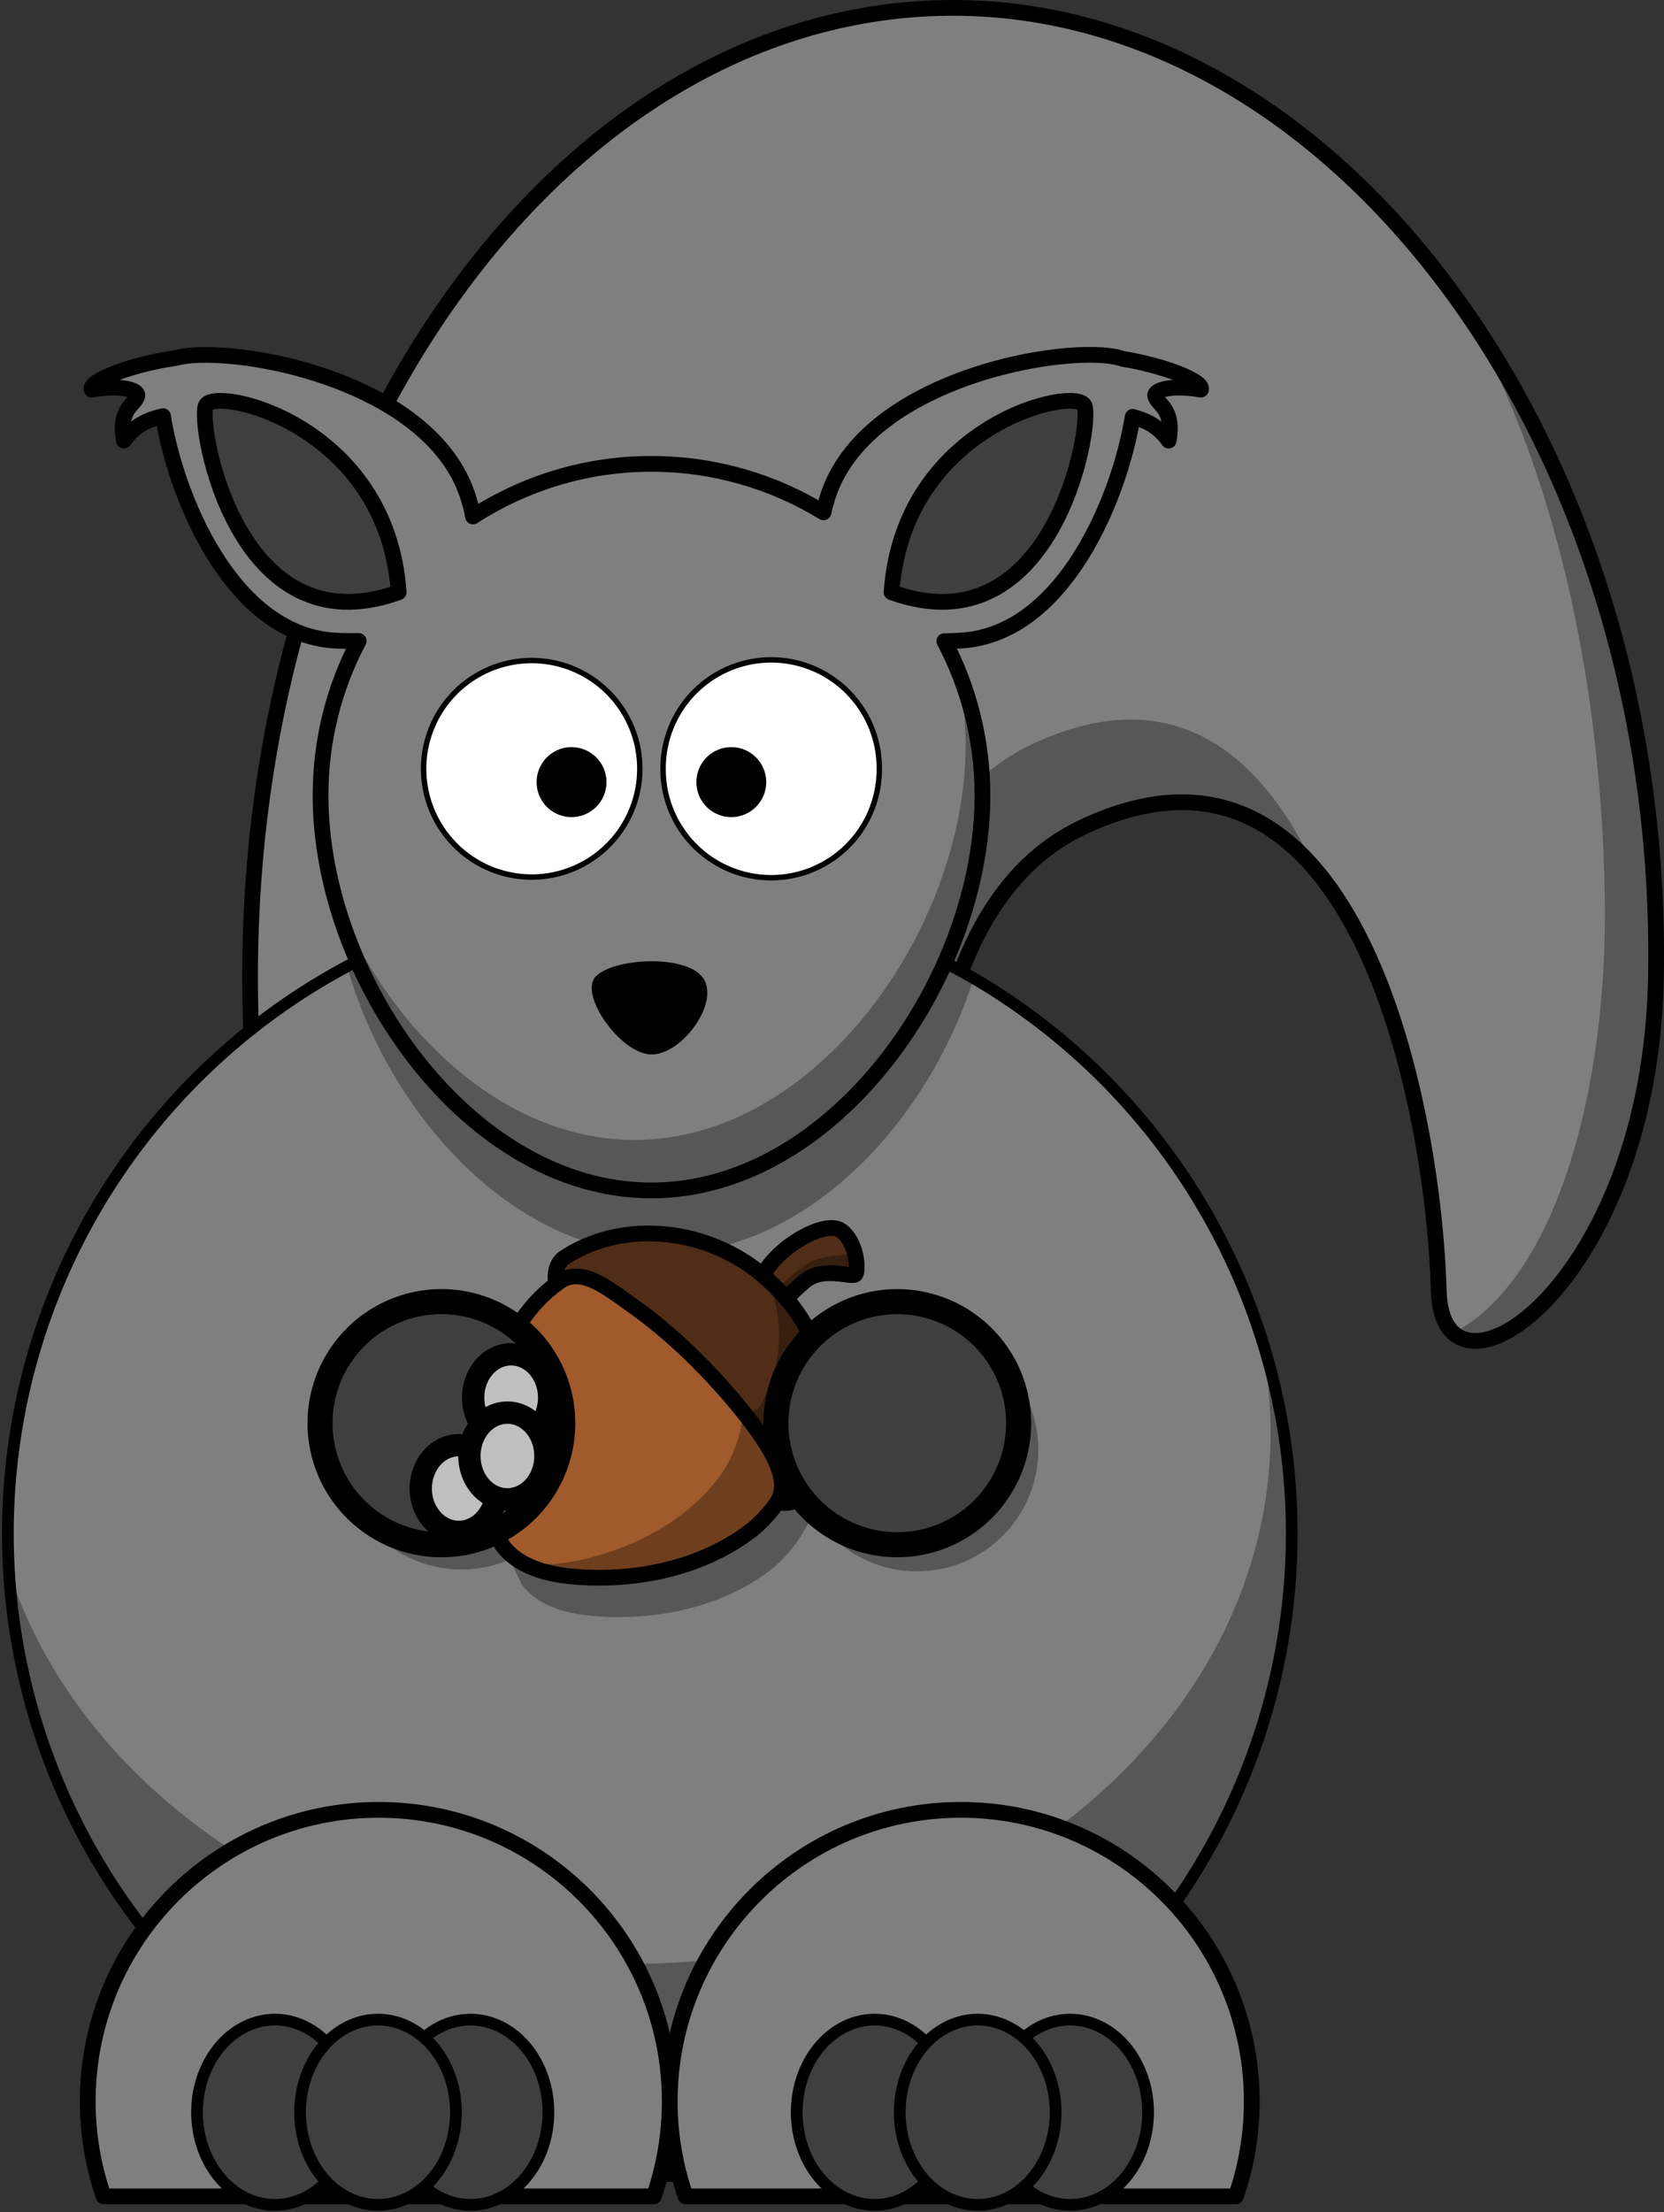 <?xml version="1.0"?><svg width="422.919" height="561.827" xmlns="http://www.w3.org/2000/svg">

 <rect width="100%" height="100%" fill="#333333" stroke="none"/>

 <g>
  <title>Layer 1</title>
  <g id="layer1">
   <path fill="#7f7f7f" fill-rule="nonzero" stroke="#000000" stroke-width="4" stroke-linecap="round" stroke-linejoin="round" stroke-miterlimit="4" id="path3584" d="m420.87,248.055c-1.388,78.869 -54.325,113.151 -55.199,79.844c-1.075,-42.114 -19.214,-151.354 -90.415,-117.858c-85.151,40.06 -8.39,284.069 -33.045,284.069c-98.62,0 -178.659,-110.233 -178.659,-246.055c0,-135.823 80.039,-246.055 178.659,-246.055c98.62,0 181.019,111.96 178.659,246.055z"/>
   <path fill="#000000" fill-opacity="0.314" fill-rule="nonzero" stroke-width="4" stroke-linecap="round" stroke-linejoin="round" stroke-miterlimit="4" id="path3604" d="m372.619,79.264c22.877,41.383 34.223,93.29 35.25,147.781c0.949,50.335 -12.764,97.881 -38.188,111.344c11.874,3.807 49.799,-11.475 51.188,-90.344c1.141,-64.817 -17.524,-124.452 -48.25,-168.781zm-86.094,103.5c-7.312,0.136 -15.381,2.094 -24.281,6.281c-85.151,40.06 -8.376,284.062 -33.031,284.062c-50.791,0 -96.649,-29.241 -129.188,-76.156c32.645,59.024 84.195,97.156 142.188,97.156c24.655,0 -52.12,-244.003 33.031,-284.062c26.397,-12.418 45.511,-5.218 59.156,10.906c-10.18,-21.958 -25.479,-38.605 -47.875,-38.188z"/>
   <path fill="#7f7f7f" fill-rule="nonzero" stroke="#000000" stroke-width="2.977" stroke-linecap="round" stroke-linejoin="round" stroke-miterlimit="4" id="path2385" d="m328.304,389.44a163.152,163.296 0 1 1 -326.304,0a163.152,163.296 0 1 1 326.304,0z"/>
   <path fill="#000000" fill-opacity="0.314" fill-rule="nonzero" stroke-width="4" stroke-linecap="round" stroke-linejoin="round" stroke-miterlimit="4" id="path3276" d="m165.146,226.144c-17.357,0 -34.074,2.738 -49.769,7.77c14.118,-3.3 29.008,-5.082 44.398,-5.082c42.215,0 80.715,13.276 109.693,35.071c-28.286,-23.576 -64.663,-37.759 -104.322,-37.759zm154.51,110.714c2.141,8.72 3.273,17.724 3.273,26.965c0,74.518 -73.095,134.991 -163.155,134.991c-75.312,0 -138.73,-42.282 -157.49,-99.71c5.001,85.648 76.042,153.639 162.861,153.639c90.06,0 163.155,-73.16 163.155,-163.299c0,-18.39 -3.037,-36.086 -8.645,-52.585z"/>
   <path fill="#000000" fill-opacity="0.314" fill-rule="nonzero" stroke-width="4" stroke-linecap="round" stroke-linejoin="round" stroke-miterlimit="4" id="path3236" d="m165.146,226.144c-27.825,0 -54.031,6.968 -76.961,19.278c10.86,37.966 42.593,73.081 80.067,73.081c36.482,0 67.577,-33.266 79.227,-70.057c-24.171,-14.177 -52.313,-22.302 -82.333,-22.302z"/>
   <path fill="#7f7f7f" fill-rule="evenodd" stroke="#000000" stroke-width="4" stroke-linejoin="round" stroke-miterlimit="4" id="path3573" d="m276.937,90.121c-19.81,0.005 -60.05,10.542 -67.094,37.87c-0.107,0.214 -0.322,0.975 -0.545,2.135c-12.746,-7.785 -27.724,-12.313 -43.738,-12.313c-16.713,0 -32.253,4.935 -45.35,13.358c-0.269,-1.706 -0.592,-2.912 -0.726,-3.181c-7.044,-27.328 -47.281,-37.842 -67.094,-37.848c-3.158,-0.001 -5.769,0.27 -7.672,0.772c-10.636,1.48 -22.273,5.725 -21.427,8.042c7.803,-1.324 11.748,0.197 11.621,1.454c-0.239,2.359 -4.942,2.988 -3.427,11.495c2.852,-4.13 6.824,-5.542 9.942,-6.202c3.203,20.082 17.202,55.158 43.398,56.976c2.247,0.156 4.352,0.154 6.333,0.114c-6.183,11.718 -9.692,25.068 -9.692,39.234c0,46.471 37.665,100.322 84.095,100.322c46.43,0 84.14,-53.851 84.14,-100.322c0,-14.152 -3.519,-27.478 -9.692,-39.188c1.427,-0.012 2.939,-0.051 4.494,-0.159c26.116,-1.812 40.117,-36.683 43.375,-56.794c2.975,0.733 6.534,2.236 9.147,6.02c1.515,-8.508 -3.189,-9.137 -3.427,-11.495c-0.127,-1.257 3.818,-2.778 11.621,-1.454c0.801,-2.194 -9.588,-6.124 -19.724,-7.792c-1.926,-0.682 -4.887,-1.046 -8.557,-1.045z"/>
   <path fill="#000000" fill-opacity="0.314" fill-rule="nonzero" stroke-width="4" stroke-linecap="round" stroke-linejoin="round" stroke-miterlimit="4" id="path3619" d="m197.636,339.487c-13.938,-13.945 -38.753,-14.659 -53.51,-1.542c-10.393,9.102 -14.536,23.094 -15.892,36.344c-0.961,9.556 -0.391,19.798 4.511,28.312c4.915,6.322 13.485,7.655 21.007,8.031c14.988,0.668 30.829,-2.947 42.817,-12.437c14.438,-12.391 17.8,-35.464 7.2,-51.271c-1.727,-2.705 -3.817,-5.194 -6.133,-7.437z"/>
   <path fill="#000000" fill-opacity="0.314" fill-rule="nonzero" stroke-width="8.548" stroke-linecap="round" stroke-linejoin="round" stroke-miterlimit="4" id="path3242" d="m148.135,367.742a30.855,30.882 0 1 1 -61.71,0a30.855,30.882 0 1 1 61.71,0z"/>
   <path fill="#a05a2c" fill-rule="nonzero" stroke="#000000" stroke-width="4" stroke-linecap="round" stroke-linejoin="round" stroke-miterlimit="4" id="path2383" d="m192.636,329.487c-13.938,-13.945 -38.753,-14.659 -53.51,-1.542c-10.393,9.102 -14.536,23.094 -15.892,36.344c-0.961,9.556 -0.391,19.798 4.511,28.312c4.915,6.322 13.485,7.655 21.007,8.031c14.988,0.668 30.829,-2.947 42.817,-12.437c14.438,-12.391 17.8,-35.464 7.2,-51.271c-1.727,-2.705 -3.817,-5.194 -6.133,-7.437z"/>
   <path fill="#000000" fill-opacity="0.314" fill-rule="nonzero" stroke-width="4" stroke-linecap="round" stroke-linejoin="round" stroke-miterlimit="4" id="path3250" d="m161.199,318.723c2.967,0.705 5.844,1.798 8.535,3.314c2.613,1.416 5.08,3.104 7.285,5.076c13.336,11.395 16.089,32.698 6.351,47.264c-8.283,11.386 -21.452,18.514 -34.922,21.633c-5.464,1.234 -11.684,2.086 -17.002,0.061c4.913,3.385 11.425,4.272 17.301,4.566c14.988,0.668 30.831,-2.952 42.819,-12.442c14.438,-12.391 17.804,-35.467 7.204,-51.274c-1.727,-2.705 -3.817,-5.193 -6.133,-7.436c-8.155,-8.159 -20.031,-11.781 -31.439,-10.762z"/>
   <path fill="#502d16" fill-rule="evenodd" stroke="#000000" stroke-width="4" stroke-miterlimit="4" id="path3239" d="m193.009,325.98c2.747,-8.534 16.618,-16.431 20.727,-13.456c4.109,2.975 4.427,10.058 3.7,11.105c-0.726,1.047 -8.14,-2.168 -12.819,1.699c-4.678,3.867 -7.018,7.168 -7.018,7.168l-4.59,-6.516z"/>
   <path fill="#000000" fill-opacity="0.314" fill-rule="evenodd" stroke-width="4" stroke-miterlimit="4" id="path3263" d="m216.561,316.227c0.089,0.934 -0.041,1.708 -0.288,2.004c-0.714,0.856 -7.816,0.017 -12.375,3.548c-4.559,3.531 -6.856,6.233 -6.856,6.233l-3.635,-3.055c-0.145,0.341 -0.293,0.681 -0.404,1.025l4.593,6.516c0,0 2.343,-3.307 7.022,-7.173c4.678,-3.867 12.091,-0.651 12.817,-1.698c0.498,-0.718 0.498,-4.274 -0.875,-7.399z"/>
   <path fill="#502d16" fill-rule="nonzero" stroke="#000000" stroke-width="4" stroke-linecap="round" stroke-linejoin="round" stroke-miterlimit="4" id="path3201" d="m196.201,326.027c-13.686,-13.551 -36.378,-17.056 -52.339,-6.882c-3.612,1.986 -2.513,6.978 -2.482,6.895c6.032,-4.766 12.281,0.481 20.497,6.375c10.05,7.208 21.096,18.263 29.206,29.016c5.676,7.525 9.741,14.914 6.488,20.079c0.167,0.052 4.894,1.384 7.05,-3.016c10.881,-20.516 4.73,-40.218 -8.421,-52.468z"/>
   <path fill="#000000" fill-opacity="0.314" fill-rule="nonzero" stroke-width="4" stroke-linecap="round" stroke-linejoin="round" stroke-miterlimit="4" id="path3269" d="m195.129,324.519c4.334,11.261 3.767,21.915 -1.741,32.196c-1.249,2.332 -3.168,1.578 -4.785,1.543c0.85,1.058 1.682,2.122 2.479,3.178c5.676,7.525 9.745,14.911 6.491,20.077c0.167,0.052 4.894,1.385 7.05,-3.015c9.967,-18.792 5.597,-39.242 -9.493,-53.978z"/>
   <path fill="#3f3f3f" fill-rule="nonzero" stroke="#000000" stroke-width="6.363" stroke-linecap="round" stroke-linejoin="round" stroke-miterlimit="4" id="path3159" d="m138.908,346.036a26.721,26.745 0 1 1 -53.443,30.855a26.721,26.745 0 1 1 53.443,-30.855z"/>
   <path fill="#000000" fill-opacity="0.314" fill-rule="nonzero" stroke-width="8.548" stroke-linecap="round" stroke-linejoin="round" stroke-miterlimit="4" id="path3244" d="m263.895,368.217a30.855,30.882 0 1 1 -61.71,0a30.855,30.882 0 1 1 61.71,0z"/>
   <path fill="#3f3f3f" fill-rule="nonzero" stroke="#000000" stroke-width="6.363" stroke-linecap="round" stroke-linejoin="round" stroke-miterlimit="4" id="path3161" d="m249.865,383.281a21.818,21.837 0 1 1 -43.636,-43.636a21.818,21.837 0 1 1 43.636,43.636z"/>
   <path fill="#7f7f7f" fill-rule="nonzero" stroke="#000000" stroke-width="4" stroke-linecap="round" stroke-linejoin="round" stroke-miterlimit="4" id="path3163" d="m244.205,459.668c-40.83,0 -73.982,33.181 -73.982,74.047c0,8.449 1.42,16.542 4.029,24.109l139.865,0c2.608,-7.566 4.029,-15.659 4.029,-24.109c0,-40.866 -33.11,-74.047 -73.94,-74.047z"/>
   <path fill="#7f7f7f" fill-rule="nonzero" stroke="#000000" stroke-width="4" stroke-linecap="round" stroke-linejoin="round" stroke-miterlimit="4" id="path3165" d="m96.241,459.668c-40.83,0 -73.94,33.181 -73.94,74.047c0,8.449 1.42,16.542 4.029,24.109l139.865,0c2.608,-7.566 4.029,-15.659 4.029,-24.109c0,-40.866 -33.152,-74.047 -73.982,-74.047z"/>
   <path fill="#ffffff" fill-rule="nonzero" stroke="#000000" stroke-width="1.374" stroke-linecap="round" stroke-linejoin="round" stroke-miterlimit="4" id="path3177" d="m162.615,195.26a27.474,27.498 0 1 1 -54.948,0a27.474,27.498 0 1 1 54.948,0z"/>
   <path fill="#ffffff" fill-rule="nonzero" stroke="#000000" stroke-width="1.374" stroke-linecap="round" stroke-linejoin="round" stroke-miterlimit="4" id="path3179" d="m223.48,195.26a27.474,27.498 0 1 1 -54.947,0a27.474,27.498 0 1 1 54.947,0z"/>
   <path fill="#000000" fill-rule="nonzero" stroke-width="4" stroke-linecap="round" stroke-linejoin="round" stroke-miterlimit="4" id="path3181" d="m154.139,198.645a8.876,8.884 0 1 1 -17.752,0a8.876,8.884 0 1 1 17.752,0z"/>
   <path fill="#000000" fill-rule="nonzero" stroke-width="4" stroke-linecap="round" stroke-linejoin="round" stroke-miterlimit="4" id="path3183" d="m194.74,198.645a8.876,8.884 0 1 1 -17.752,0a8.876,8.884 0 1 1 17.752,0z"/>
   <path fill="#000000" fill-rule="evenodd" stroke-width="1px" id="path3192" d="m151.371,248.048c4.483,-4.786 23.516,-5.826 27.496,0.598c3.98,6.424 -5.977,19.743 -13.748,19.145c-7.748,-0.597 -17.942,-15.265 -13.748,-19.743z"/>
   <path fill="#3f3f3f" fill-rule="evenodd" stroke="#000000" stroke-width="4" stroke-linejoin="round" stroke-miterlimit="4" id="path3216" d="m101.328,150.416c-2.959,-42.728 -46.917,-52.458 -49.03,-47.381c-2.113,5.077 8.031,62.188 49.03,47.381z"/>
   <path fill="#3f3f3f" fill-rule="evenodd" stroke="#000000" stroke-width="4" stroke-linejoin="round" stroke-miterlimit="4" id="path3218" d="m226.6,150.416c2.959,-42.728 46.917,-52.458 49.03,-47.381c2.113,5.077 -8.031,62.188 -49.03,47.381z"/>
   <path fill="#3f3f3f" fill-rule="nonzero" stroke="#000000" stroke-width="2.977" stroke-linecap="round" stroke-linejoin="round" stroke-miterlimit="4" id="path3220" d="m89.695,536.473a19.807,23.521 0 1 1 -39.614,0a19.807,23.521 0 1 1 39.614,0z"/>
   <path fill="#3f3f3f" fill-rule="nonzero" stroke="#000000" stroke-width="2.977" stroke-linecap="round" stroke-linejoin="round" stroke-miterlimit="4" id="path3224" d="m139.38,536.473a19.807,23.521 0 1 1 -39.614,0a19.807,23.521 0 1 1 39.614,0z"/>
   <path fill="#3f3f3f" fill-rule="nonzero" stroke="#000000" stroke-width="2.977" stroke-linecap="round" stroke-linejoin="round" stroke-miterlimit="4" id="path3222" d="m115.88,536.473a19.807,23.521 0 1 1 -39.614,0a19.807,23.521 0 1 1 39.614,0z"/>
   <path fill="#3f3f3f" fill-rule="nonzero" stroke="#000000" stroke-width="2.977" stroke-linecap="round" stroke-linejoin="round" stroke-miterlimit="4" id="path3226" d="m242.107,536.473a19.807,23.521 0 1 1 -39.614,0a19.807,23.521 0 1 1 39.614,0z"/>
   <path fill="#3f3f3f" fill-rule="nonzero" stroke="#000000" stroke-width="2.977" stroke-linecap="round" stroke-linejoin="round" stroke-miterlimit="4" id="path3228" d="m291.792,536.473a19.807,23.521 0 1 1 -39.614,0a19.807,23.521 0 1 1 39.614,0z"/>
   <path fill="#3f3f3f" fill-rule="nonzero" stroke="#000000" stroke-width="2.977" stroke-linecap="round" stroke-linejoin="round" stroke-miterlimit="4" id="path3230" d="m268.292,536.473a19.807,23.521 0 1 1 -39.614,0a19.807,23.521 0 1 1 39.614,0z"/>
   <path fill="#000000" fill-opacity="0.314" fill-rule="nonzero" stroke-width="4" stroke-linecap="round" stroke-linejoin="round" stroke-miterlimit="4" id="path3246" d="m243.072,169.443c1.532,6.337 2.35,12.976 2.35,19.782c0,46.471 -37.707,100.298 -84.137,100.298c-33.841,0 -62.994,-28.612 -76.332,-62.119c10.329,38.687 42.515,74.971 80.612,74.971c46.43,0 84.137,-53.869 84.137,-100.34c0,-11.564 -2.361,-22.563 -6.588,-32.593l-0.042,0z"/>
   <path fill="#bfbfbf" fill-rule="nonzero" stroke="#000000" stroke-width="5.67" stroke-linecap="round" stroke-linejoin="round" stroke-miterlimit="4" id="path3264" d="m121.905,368.858a5.307,6.051 0 1 1 -10.614,18.401a5.307,6.051 0 1 1 10.614,-18.401z"/>
   <path fill="#bfbfbf" fill-rule="nonzero" stroke="#000000" stroke-width="5.67" stroke-linecap="round" stroke-linejoin="round" stroke-miterlimit="4" id="path3266" d="m135.218,345.779a5.307,6.051 0 1 1 -10.614,18.401a5.307,6.051 0 1 1 10.614,-18.401z"/>
   <path fill="#bfbfbf" fill-rule="nonzero" stroke="#000000" stroke-width="5.67" stroke-linecap="round" stroke-linejoin="round" stroke-miterlimit="4" id="path3268" d="m134.271,360.59a5.307,6.051 0 1 1 -10.614,18.401a5.307,6.051 0 1 1 10.614,-18.401z"/>
   <path fill="#502d16" fill-rule="nonzero" stroke="#000000" stroke-width="5.67" stroke-linecap="round" stroke-linejoin="round" stroke-miterlimit="4" id="path3270" d="m217.577,366.921"/>
   <path fill="#502d16" fill-rule="nonzero" stroke="#000000" stroke-width="5.67" stroke-linecap="round" stroke-linejoin="round" stroke-miterlimit="4" id="path3272" d="m210.691,341.183"/>
   <path fill="#502d16" fill-rule="nonzero" stroke="#000000" stroke-width="5.67" stroke-linecap="round" stroke-linejoin="round" stroke-miterlimit="4" id="path3274" d="m207.772,355.734"/>
  </g>
 </g>
</svg>